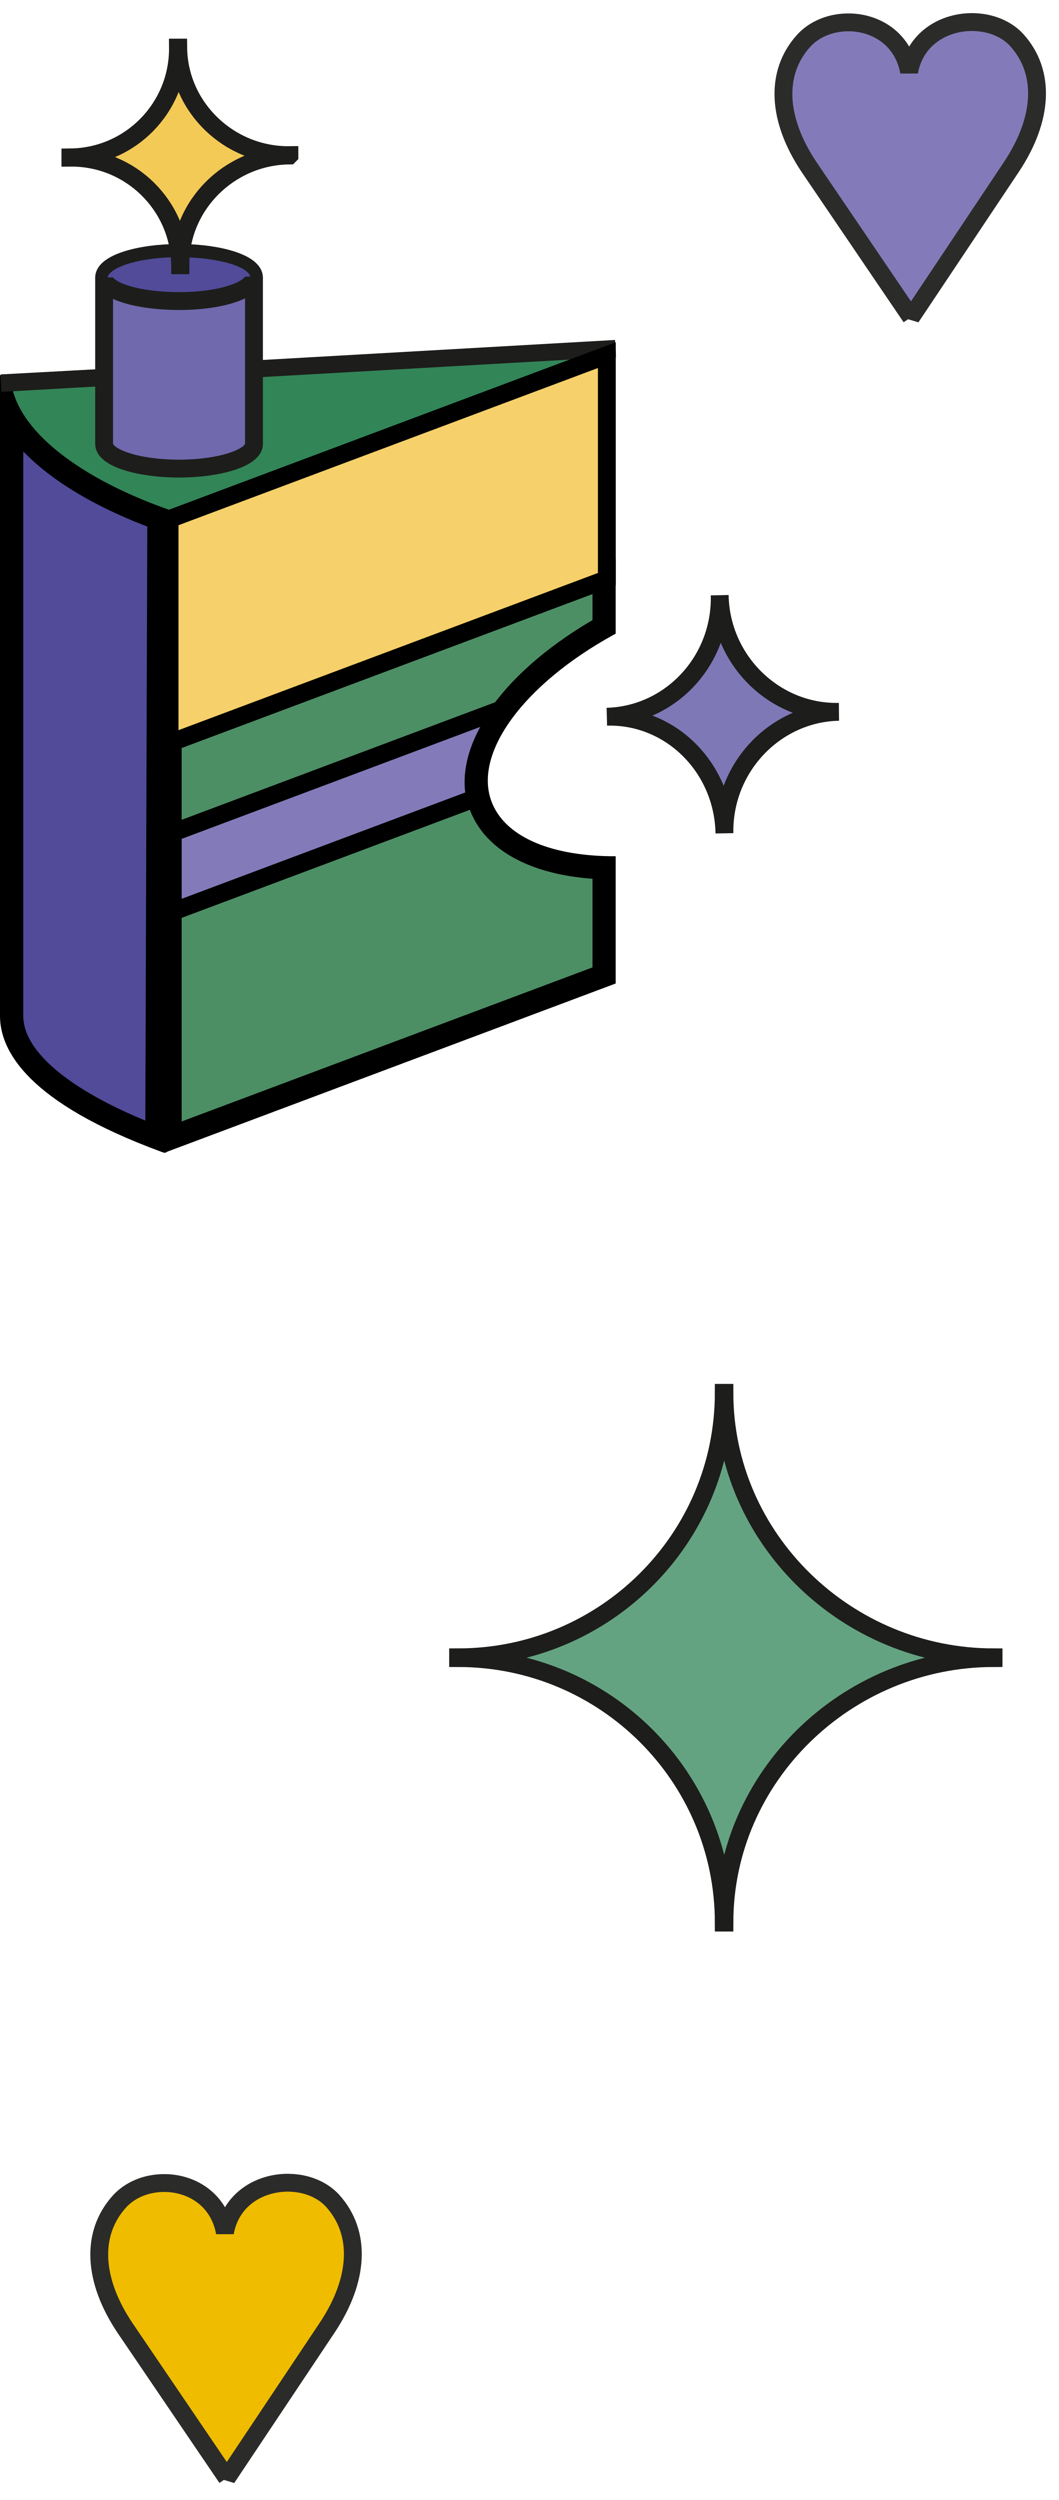<svg width="178" height="420" viewBox="0 0 178 420" fill="none" xmlns="http://www.w3.org/2000/svg">
<path d="M167 278.563C142.338 278.563 121.762 298.457 121.762 323H121.653C121.653 298.457 101.662 278.563 77 278.563V278.437C101.662 278.437 121.653 258.543 121.653 234H121.762C121.762 258.543 142.342 278.437 167 278.437V278.563Z" fill="#64A381" stroke="#1D1D1B" stroke-width="3" stroke-miterlimit="10"/>
<mask id="mask0_4892_1194" style="mask-type:luminance" maskUnits="userSpaceOnUse" x="128" y="0" width="50" height="57">
<path d="M178 0H128V57H178V0Z" fill="white"/>
</mask>
<g mask="url(#mask0_4892_1194)">
<path d="M153.123 53.301L136.039 28.143C130.598 20.053 130.23 12.234 135.059 6.882C139.887 1.53 151.137 2.911 152.804 12.086C154.471 2.911 166.186 1.456 170.966 6.808C175.745 12.16 175.377 19.979 169.985 28.069L153.123 53.325V53.301Z" fill="#837BB9"/>
<path d="M153.123 53.301L136.039 28.143C130.598 20.053 130.23 12.234 135.059 6.882C139.887 1.53 151.137 2.911 152.804 12.086C154.471 2.911 166.186 1.456 170.966 6.808C175.745 12.16 175.377 19.979 169.985 28.069L153.123 53.325V53.301Z" stroke="#2B2B2A" stroke-width="3" stroke-linejoin="bevel"/>
</g>
<mask id="mask1_4892_1194" style="mask-type:luminance" maskUnits="userSpaceOnUse" x="13" y="363" width="50" height="57">
<path d="M63 363H13V420H63V363Z" fill="white"/>
</mask>
<g mask="url(#mask1_4892_1194)">
<path d="M38.123 416.301L21.039 391.143C15.598 383.053 15.23 375.234 20.059 369.882C24.887 364.53 36.137 365.911 37.804 375.086C39.471 365.911 51.186 364.456 55.966 369.808C60.745 375.16 60.377 382.979 54.985 391.069L38.123 416.325V416.301Z" fill="#F0BC00"/>
<path d="M38.123 416.301L21.039 391.143C15.598 383.053 15.23 375.234 20.059 369.882C24.887 364.53 36.137 365.911 37.804 375.086C39.471 365.911 51.186 364.456 55.966 369.808C60.745 375.16 60.377 382.979 54.985 391.069L38.123 416.325V416.301Z" stroke="#2B2B2A" stroke-width="3" stroke-linejoin="bevel"/>
</g>
<path d="M101.933 96.362H1.066V63.755L102.161 58.303L101.933 96.362Z" fill="#328557"/>
<path d="M102.831 97.276H0.152V62.903L103.075 57.344L102.831 97.276ZM1.965 95.464H101.019L101.247 59.248L1.965 64.608V95.464Z" fill="#1D1D1B"/>
<path d="M2.414 170.683V71.678C3.653 73.467 5.244 75.191 7.124 76.827C11.751 80.852 18.292 84.487 26.261 87.422L25.921 190.476C18.936 187.76 13.192 184.716 9.121 181.462C4.64 177.882 2.414 174.243 2.414 170.683Z" fill="#514B9A" stroke="black" stroke-width="3"/>
<path d="M28.312 193.01C28.312 193.466 27.855 193.786 27.429 193.619L27.094 193.497C4.691 185.258 0 176.546 0 170.683V63.146C0 63.054 0.076 62.963 0.183 62.963H1.645C1.736 62.963 1.812 63.039 1.812 63.13C1.949 71.233 11.986 79.792 28.053 85.518L28.662 85.731L28.312 192.994V193.01ZM2.132 70.197C2.041 70.045 1.812 70.106 1.812 70.288V170.698C1.812 177.978 10.569 185.288 26.5 191.35L26.835 87.148C26.835 87.148 26.789 87.011 26.713 86.98C14.499 82.533 5.894 76.563 2.117 70.197H2.132Z" fill="black"/>
<path d="M103.38 57.112L0.076 62.978L0.238 65.839L103.543 59.973L103.38 57.112Z" fill="#1D1D1B"/>
<path d="M42.689 74.598C42.689 76.868 37.054 78.726 30.094 78.726C23.134 78.726 17.499 76.883 17.499 74.598V46.621C17.499 44.352 23.134 42.494 30.094 42.494C37.054 42.494 42.689 44.337 42.689 46.621V74.598Z" fill="#7069AD" stroke="#1D1D1B" stroke-width="3" stroke-miterlimit="10"/>
<path d="M30.034 49.821C37.065 49.821 42.766 48.239 42.766 46.287C42.766 44.336 37.065 42.754 30.034 42.754C23.002 42.754 17.302 44.336 17.302 46.287C17.302 48.239 23.002 49.821 30.034 49.821Z" fill="#514B9A"/>
<path d="M42.674 46.469C42.674 48.738 37.115 50.581 30.155 50.581C23.195 50.581 17.499 48.89 17.499 46.606" stroke="#1D1D1B" stroke-width="3" stroke-miterlimit="10"/>
<path d="M101.087 105.049C93.727 109.234 87.795 114.245 84.043 119.393C80.181 124.691 78.466 130.389 80.362 135.479C81.703 139.089 84.635 141.756 88.486 143.519C91.975 145.117 96.287 146.011 101.087 146.221V163.568L29.035 190.573V124.345L101.087 97.34V105.049Z" fill="#4D8F65" stroke="black" stroke-width="3"/>
<path d="M26.621 192.478V122.68L103.486 93.865V106.46L103.013 106.719C87.966 115.035 79.575 126.518 82.606 134.635C84.723 140.331 92.018 143.697 102.587 143.849H103.486V165.232L28.083 193.498C27.367 193.772 26.606 193.239 26.606 192.478H26.621ZM28.433 123.944V191.442L101.673 163.983V145.646C90.784 145.296 83.245 141.534 80.915 135.275C77.549 126.244 85.88 114.273 101.673 105.394V96.485L28.433 123.944Z" fill="black"/>
<path d="M29.035 139.894L84.49 119.108C80.725 124.054 78.829 129.295 79.878 134.11L29.035 153.168V139.894Z" fill="#837BB9" stroke="black" stroke-width="3" stroke-miterlimit="10"/>
<path d="M17.484 46.729C17.484 44.46 23.043 42.617 30.003 42.617C36.962 42.617 42.658 44.308 42.658 46.592" stroke="#1D1D1B" stroke-width="1.19" stroke-miterlimit="10"/>
<path d="M48.629 26.123C38.546 26.23 30.216 34.484 30.322 44.567H30.277C30.17 34.484 21.916 26.398 11.834 26.489V26.443C21.916 26.337 30.003 18.082 29.911 8H29.957C30.064 18.082 38.562 26.169 48.644 26.062V26.108L48.629 26.123Z" fill="#F4CA56" stroke="#1D1D1B" stroke-width="3" stroke-miterlimit="10"/>
<path d="M141 119.589C130.321 119.795 121.566 128.904 121.765 140C121.566 128.973 112.745 120.137 102 120.411C112.679 120.137 121.235 111.027 120.969 100C121.168 111.027 130.255 119.795 140.934 119.589H141Z" fill="#7F78B7" stroke="#1D1D1B" stroke-width="3" stroke-miterlimit="10"/>
<path d="M28.5 124.836V87.2L102 59.664V97.3L28.5 124.836Z" fill="#F6D06A" stroke="black" stroke-width="3"/>
</svg>
